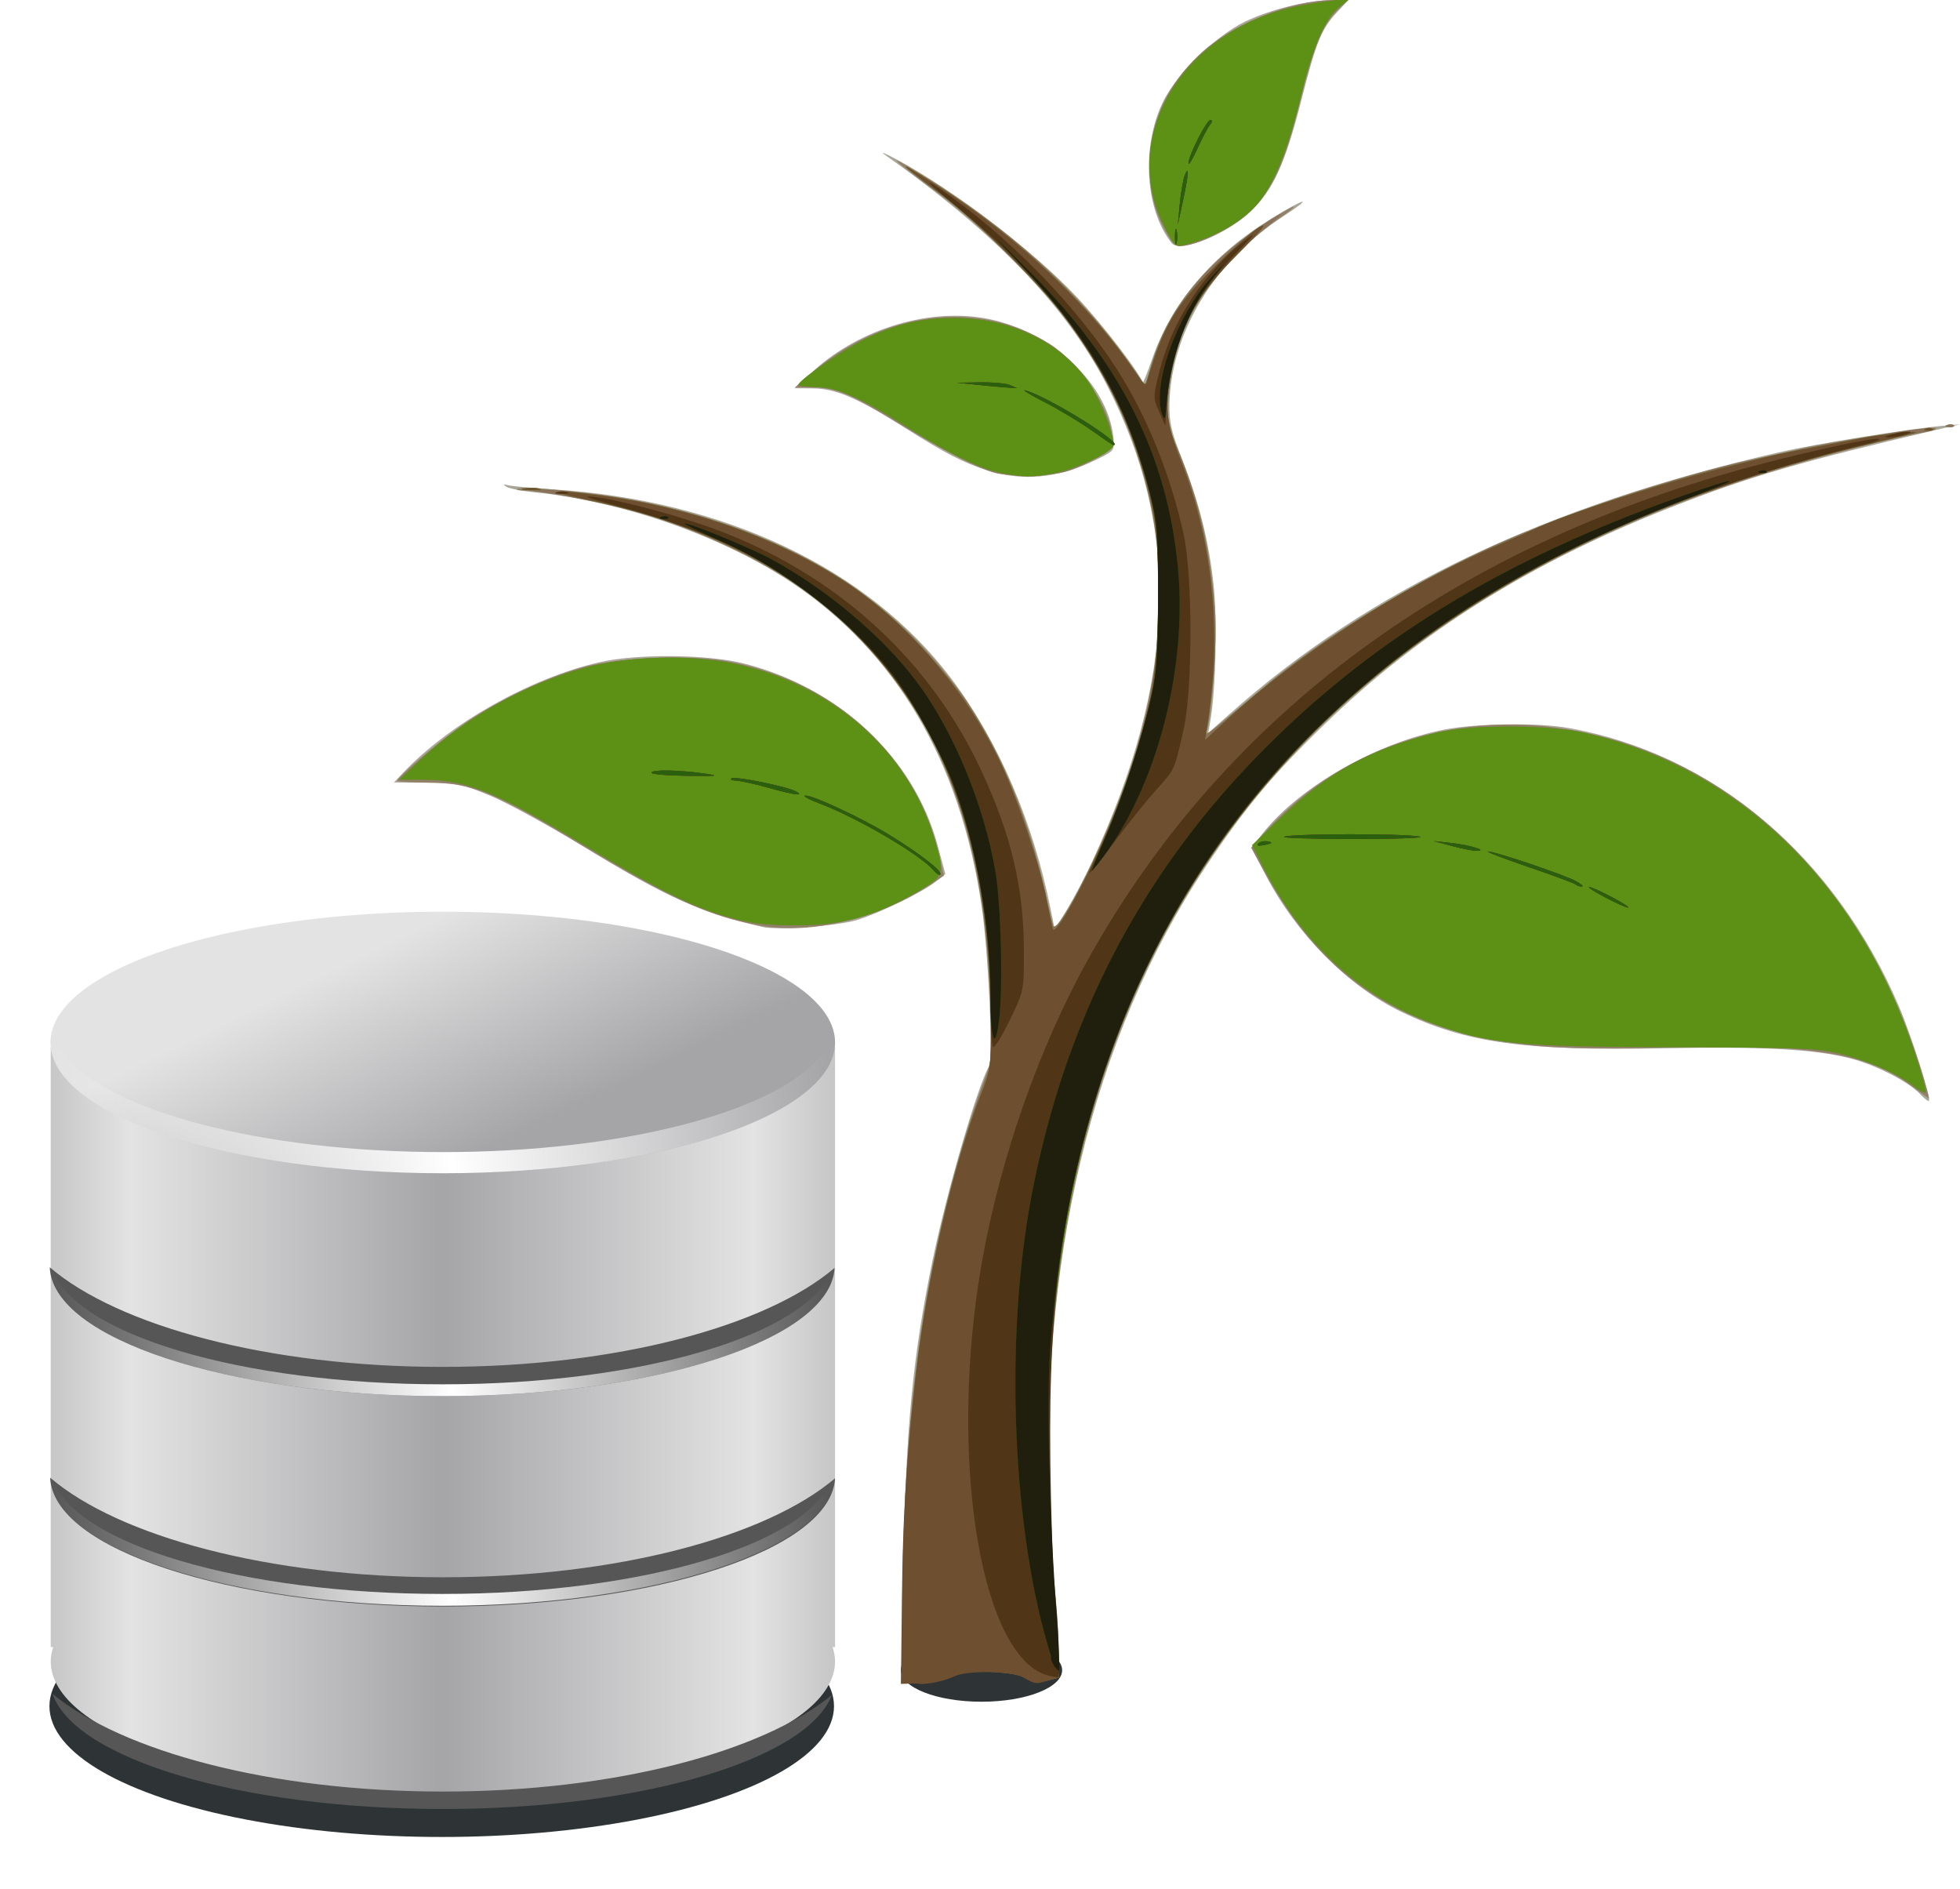 <?xml version="1.0" encoding="UTF-8" standalone="no"?>
<!-- Created with Inkscape (http://www.inkscape.org/) -->

<svg
   width="77.45mm"
   height="74.643mm"
   viewBox="0 0 77.45 74.643"
   version="1.1"
   id="svg5"
   inkscape:version="1.1.2 (0a00cf5339, 2022-02-04)"
   sodipodi:docname="tellervo-server.svg"
   xmlns:inkscape="http://www.inkscape.org/namespaces/inkscape"
   xmlns:sodipodi="http://sodipodi.sourceforge.net/DTD/sodipodi-0.dtd"
   xmlns:xlink="http://www.w3.org/1999/xlink"
   xmlns="http://www.w3.org/2000/svg"
   xmlns:svg="http://www.w3.org/2000/svg">
  <sodipodi:namedview
     id="namedview7"
     pagecolor="#ffffff"
     bordercolor="#666666"
     borderopacity="1.0"
     inkscape:pageshadow="2"
     inkscape:pageopacity="0.0"
     inkscape:pagecheckerboard="0"
     inkscape:document-units="mm"
     showgrid="false"
     fit-margin-top="0"
     fit-margin-left="0"
     fit-margin-right="0"
     fit-margin-bottom="0"
     inkscape:zoom="1.4142136"
     inkscape:cx="-181.37289"
     inkscape:cy="152.02796"
     inkscape:window-width="1920"
     inkscape:window-height="1001"
     inkscape:window-x="0"
     inkscape:window-y="0"
     inkscape:window-maximized="1"
     inkscape:current-layer="layer1" />
  <defs
     id="defs2">
    <linearGradient
       id="linearGradient6035">
      <stop
         id="stop6037"
         style="stop-color:#ffffff"
         offset="0" />
      <stop
         id="stop6039"
         style="stop-color:#ffffff;stop-opacity:0"
         offset="1" />
    </linearGradient>
    <filter
       id="filter6093"
       height="1.386"
       width="1.129"
       color-interpolation-filters="sRGB"
       y="-0.193"
       x="-0.064"
       inkscape:collect="always">
      <feGaussianBlur
         id="feGaussianBlur6095"
         stdDeviation="0.893"
         inkscape:collect="always" />
    </filter>
    <linearGradient
       id="linearGradient6110"
       y2="511.97"
       spreadMethod="reflect"
       gradientUnits="userSpaceOnUse"
       x2="286.63"
       gradientTransform="matrix(0.93,0,0,0.93,-198.162,-282.59)"
       y1="511.97"
       x1="269.97"
       inkscape:collect="always">
      <stop
         id="stop5497"
         style="stop-color:#c6c6c6"
         offset="0" />
      <stop
         id="stop5501"
         style="stop-color:#e3e3e3"
         offset=".205" />
      <stop
         id="stop5499"
         style="stop-color:#a5a5a8"
         offset="1" />
    </linearGradient>
    <linearGradient
       id="linearGradient6112"
       y2="527.34"
       gradientUnits="userSpaceOnUse"
       x2="286.63"
       y1="518.56"
       x1="282.36"
       inkscape:collect="always"
       gradientTransform="matrix(0.93,0,0,0.93,-198.162,-306.202)">
      <stop
         id="stop5468"
         style="stop-color:#e3e3e3"
         offset="0" />
      <stop
         id="stop5470"
         style="stop-color:#a5a5a8"
         offset="1" />
    </linearGradient>
    <linearGradient
       id="linearGradient6114"
       y2="520.33"
       xlink:href="#linearGradient6035"
       spreadMethod="reflect"
       gradientUnits="userSpaceOnUse"
       x2="327.78"
       gradientTransform="matrix(0.787,0,0,0.787,-174.039,-227.777)"
       y1="522.61"
       x1="308.5"
       inkscape:collect="always" />
    <linearGradient
       id="linearGradient6116"
       y2="520.33"
       xlink:href="#linearGradient6035"
       spreadMethod="reflect"
       gradientUnits="userSpaceOnUse"
       x2="327.78"
       gradientTransform="translate(0,12)"
       y1="522.61"
       x1="308.5"
       inkscape:collect="always" />
    <linearGradient
       id="linearGradient6118"
       y2="520.33"
       xlink:href="#linearGradient6035"
       spreadMethod="reflect"
       gradientUnits="userSpaceOnUse"
       x2="327.78"
       gradientTransform="translate(0,22)"
       y1="522.61"
       x1="308.5"
       inkscape:collect="always" />
    <filter
       id="filter6093-5"
       height="1.67"
       width="1.244"
       color-interpolation-filters="sRGB"
       y="-0.335"
       x="-0.122"
       inkscape:collect="always">
      <feGaussianBlur
         id="feGaussianBlur6095-3"
         stdDeviation="0.893"
         inkscape:collect="always" />
    </filter>
  </defs>
  <g
     inkscape:label="Layer 1"
     inkscape:groupmode="layer"
     id="layer1"
     transform="translate(-50.95,-137.94)">
    <g
       id="g2270">
      <ellipse
         id="path6079-3"
         style="fill:#2e3436;filter:url(#filter6093-5)"
         transform="matrix(0.363,0,0,0.39,-14.314,0.431)"
         ry="3.197"
         rx="8.782"
         cy="521.78"
         cx="286.631" />
      <path
         style="fill:#a9a698;stroke-width:0.14"
         d="m 86.643,199.906 c 0.097,-5.509 0.372,-8.392 1.166,-12.212 0.563,-2.705 1.757,-6.805 2.227,-7.644 0.17,-0.304 -0.035,-4.58 -0.307,-6.382 -0.853,-5.668 -3.377,-9.956 -7.473,-12.697 -2.756,-1.845 -6.728,-3.239 -10.209,-3.584 -0.477,-0.047 -0.962,-0.143 -1.077,-0.213 -0.162,-0.098 -0.146,-0.112 0.07,-0.061 0.154,0.037 0.939,0.108 1.745,0.16 6.793,0.432 12.47,3.126 15.754,7.474 1.859,2.462 3.236,5.657 3.927,9.11 l 0.163,0.817 0.494,-0.817 c 0.272,-0.45 0.713,-1.288 0.979,-1.863 3.361,-7.248 3.538,-13.165 0.564,-18.882 -1.611,-3.097 -4.404,-5.988 -8.763,-9.068 -0.192,-0.136 0.028,-0.045 0.488,0.201 2.229,1.192 5.387,3.602 7.095,5.414 1.043,1.107 2.604,3.143 2.607,3.401 9.89e-4,0.089 0.18,-0.348 0.397,-0.972 0.759,-2.18 2.384,-4.089 4.69,-5.509 1.354,-0.834 1.74,-0.913 0.487,-0.1 -2.72,1.765 -4.436,4.583 -4.507,7.402 -0.018,0.716 0.074,1.119 0.5,2.202 0.675,1.714 1.053,3.218 1.244,4.955 0.148,1.338 0.088,4.103 -0.115,5.303 l -0.094,0.558 0.826,-0.736 c 5.527,-4.924 12.482,-8.235 21.761,-10.361 1.37,-0.314 5.087,-0.917 6.35,-1.03 l 0.768,-0.069 -0.628,0.147 c -5.691,1.329 -7.639,1.895 -10.816,3.142 -5.507,2.161 -9.886,4.904 -13.644,8.544 -2.08,2.015 -3.165,3.313 -4.712,5.636 -4.503,6.763 -6.638,15.687 -6.137,25.646 0.075,1.493 0.178,3.543 0.228,4.555 l 0.092,1.84 -0.475,0.126 c -0.355,0.094 -0.557,0.073 -0.8,-0.084 -0.52,-0.335 -2.349,-0.387 -3.025,-0.086 -0.306,0.136 -0.864,0.253 -1.239,0.26 l -0.682,0.013 z m 40.164,-18.759 c -0.446,-0.474 -1.749,-1.137 -2.733,-1.391 -1.424,-0.367 -3.477,-0.477 -7.415,-0.4 -5.471,0.107 -7.778,-0.214 -10.325,-1.435 -2.111,-1.012 -4.153,-3.069 -5.369,-5.406 l -0.565,-1.086 0.454,-0.574 c 1.459,-1.842 4.522,-3.584 7.208,-4.097 1.259,-0.241 3.671,-0.27 4.856,-0.059 5.732,1.021 10.539,5.072 13.076,11.018 0.491,1.15 1.272,3.623 1.176,3.719 -0.026,0.026 -0.189,-0.103 -0.363,-0.288 z m -45.719,-6.582 c -2.505,-0.592 -3.792,-1.172 -7.147,-3.216 -1.337,-0.815 -2.976,-1.707 -3.643,-1.983 -1.086,-0.45 -1.347,-0.503 -2.496,-0.508 l -1.283,-0.005 0.376,-0.397 c 1.831,-1.932 5,-3.716 7.728,-4.349 1.5,-0.348 4.309,-0.32 5.768,0.058 3.751,0.971 6.681,3.733 7.61,7.175 l 0.305,1.131 -0.368,0.294 c -0.537,0.428 -2.263,1.267 -3.15,1.531 -0.754,0.225 -3.151,0.399 -3.698,0.27 z m 8.862,-18.048 c -0.976,-0.315 -1.594,-0.636 -3.293,-1.706 -1.829,-1.152 -2.689,-1.519 -3.585,-1.526 l -0.729,-0.006 0.75,-0.683 c 1.869,-1.702 4.681,-2.528 6.963,-2.045 2.499,0.529 4.651,2.57 4.884,4.629 0.063,0.562 0.061,0.566 -0.684,0.928 -1.5,0.731 -2.901,0.864 -4.306,0.409 z m 7.301,-8.971 c -1.038,-1.293 -1.203,-3.757 -0.37,-5.531 0.516,-1.098 2.077,-2.64 3.257,-3.216 0.985,-0.481 2.498,-0.854 3.482,-0.857 l 0.621,-0.002 -0.43,0.454 c -0.641,0.676 -0.841,1.163 -1.446,3.535 -0.626,2.455 -1.101,3.502 -1.97,4.343 -0.947,0.918 -2.82,1.677 -3.143,1.275 z"
         id="path1028"
         inkscape:connector-curvature="0" />
      <path
         style="fill:#928169;fill-opacity:1;stroke-width:0.14"
         d="m 86.644,200.328 c 0.085,-4.192 0.217,-6.206 0.598,-9.074 0.477,-3.596 1.535,-7.89 2.666,-10.816 0.247,-0.639 0.26,-0.909 0.163,-3.184 -0.277,-6.441 -1.919,-10.82 -5.351,-14.27 -2.802,-2.816 -6.448,-4.55 -11.446,-5.444 -0.614,-0.11 -1.336,-0.207 -1.605,-0.216 -0.269,-0.009 -0.375,-0.046 -0.237,-0.082 0.44,-0.114 3.457,0.225 5.15,0.578 8.38,1.749 13.544,6.65 15.497,14.708 0.236,0.973 0.454,1.862 0.485,1.976 0.147,0.541 2.127,-3.438 2.968,-5.962 0.937,-2.813 1.173,-4.219 1.178,-7.015 0.004,-2.166 -0.037,-2.618 -0.364,-3.995 -0.634,-2.667 -1.625,-4.775 -3.307,-7.03 -1.107,-1.485 -3.327,-3.66 -5.04,-4.938 -1.67,-1.246 -1.987,-1.53 -1.186,-1.059 3.703,2.176 6.693,4.829 8.778,7.791 l 0.612,0.869 0.288,-0.948 c 0.679,-2.231 2.174,-3.999 4.802,-5.677 0.967,-0.618 1.071,-0.561 0.14,0.076 -0.886,0.606 -2.041,1.706 -2.619,2.494 -1.016,1.385 -1.547,2.789 -1.686,4.463 -0.081,0.979 -0.055,1.123 0.403,2.233 0.844,2.041 1.243,3.791 1.434,6.28 0.083,1.083 -0.112,4.019 -0.31,4.664 -0.094,0.306 -0.181,0.37 2.127,-1.572 4.865,-4.095 12.152,-7.474 19.736,-9.15 0.576,-0.127 1.298,-0.292 1.605,-0.366 1.116,-0.269 5.077,-0.862 5.28,-0.791 0.089,0.031 -0.12,0.103 -0.465,0.159 -1.829,0.298 -6.092,1.483 -8.583,2.387 -13.914,5.044 -22.41,14.485 -25.05,27.838 -0.825,4.174 -1.118,8.811 -0.846,13.398 0.089,1.497 0.198,3.362 0.243,4.144 l 0.082,1.423 -0.393,0.099 c -0.236,0.059 -0.564,0.024 -0.822,-0.088 -0.658,-0.286 -2.621,-0.339 -3.178,-0.085 -0.254,0.115 -0.768,0.231 -1.144,0.257 l -0.683,0.047 z m 39.776,-19.527 c -1.721,-1.26 -4.02,-1.622 -9.393,-1.479 -2.48,0.066 -4.25,0.045 -5.373,-0.063 -5.18,-0.5 -8.368,-2.543 -10.745,-6.882 l -0.517,-0.943 0.455,-0.522 c 2.912,-3.34 7.426,-4.908 11.994,-4.166 6.668,1.082 11.883,6.195 14.143,13.867 0.119,0.403 0.204,0.73 0.188,0.727 -0.015,-0.003 -0.354,-0.245 -0.752,-0.537 z m -45.424,-6.289 c -2.013,-0.367 -3.513,-1.044 -7.069,-3.19 -3.473,-2.096 -4.325,-2.445 -5.991,-2.458 -0.71,-0.005 -1.29,-0.041 -1.291,-0.08 -0.002,-0.146 1.785,-1.658 2.721,-2.302 1.281,-0.882 3.259,-1.816 4.626,-2.184 1.538,-0.414 4.367,-0.511 5.894,-0.201 4.138,0.839 7.269,3.751 8.166,7.598 l 0.196,0.84 -0.516,0.341 c -2.033,1.345 -4.735,2.002 -6.736,1.636 z m 9.315,-17.878 c -0.705,-0.177 -2.036,-0.858 -3.862,-1.975 -1.887,-1.155 -2.459,-1.396 -3.347,-1.409 l -0.732,-0.011 0.545,-0.48 c 2.881,-2.536 6.674,-3.028 9.511,-1.233 1.228,0.777 2.434,2.591 2.465,3.709 0.013,0.48 -0.022,0.518 -0.913,0.965 -0.762,0.383 -1.123,0.475 -2.024,0.518 -0.603,0.029 -1.343,-0.009 -1.644,-0.085 z m 37.576,-1.902 c 0.101,-0.04 0.221,-0.035 0.268,0.011 0.046,0.046 -0.036,0.079 -0.183,0.073 -0.163,-0.007 -0.196,-0.04 -0.084,-0.084 z m -30.799,-7.511 c -0.564,-0.956 -0.755,-1.807 -0.689,-3.066 0.082,-1.565 0.705,-2.875 1.915,-4.03 1.299,-1.239 3.598,-2.175 5.361,-2.183 l 0.534,-0.002 -0.41,0.41 c -0.598,0.598 -0.929,1.402 -1.472,3.58 -0.579,2.323 -0.976,3.256 -1.756,4.134 -0.59,0.663 -1.879,1.401 -2.75,1.573 -0.39,0.077 -0.466,0.034 -0.732,-0.417 z"
         id="path1026"
         inkscape:connector-curvature="0" />
      <path
         style="fill:#8a7159;stroke-width:0.14"
         d="m 86.601,201.821 c 0,-8.239 0.98,-14.81 3.095,-20.756 l 0.472,-1.326 -0.102,-2.512 c -0.12,-2.945 -0.474,-5.18 -1.154,-7.283 -1.52,-4.701 -4.449,-8.106 -8.801,-10.229 -2.62,-1.278 -5.133,-2.006 -8.374,-2.426 -0.23,-0.03 0.147,-0.027 0.837,0.006 4.297,0.205 8.767,1.597 11.932,3.714 1.34,0.896 3.806,3.365 4.657,4.662 1.389,2.116 2.506,4.833 3.09,7.509 0.134,0.614 0.271,1.21 0.304,1.323 0.121,0.412 1.517,-2.16 2.46,-4.533 2.824,-7.108 2.24,-13.617 -1.715,-19.123 -1.133,-1.577 -3.587,-4.042 -5.271,-5.294 -1.361,-1.012 -1.639,-1.287 -0.768,-0.759 3.518,2.13 6.32,4.654 8.325,7.501 l 0.612,0.869 0.29,-0.948 c 0.565,-1.848 1.93,-3.647 3.785,-4.992 1.029,-0.746 1.717,-1.119 0.98,-0.532 -2.672,2.13 -3.904,4.18 -4.133,6.881 -0.082,0.97 -0.056,1.127 0.353,2.087 1.191,2.798 1.717,6.23 1.413,9.216 -0.09,0.883 -0.2,1.73 -0.244,1.882 -0.093,0.319 -0.175,0.379 2.141,-1.583 2.493,-2.112 6.468,-4.524 9.794,-5.942 2.716,-1.159 6.962,-2.556 9.377,-3.086 3.58,-0.786 7.335,-1.428 7.483,-1.28 0.034,0.034 -0.206,0.105 -0.535,0.157 -0.329,0.052 -1.571,0.34 -2.761,0.639 -22.023,5.55 -32.894,20.219 -31.685,42.751 0.1,1.857 0.21,3.921 0.246,4.588 l 0.065,1.212 -0.468,0.088 c -0.305,0.057 -0.614,0.012 -0.886,-0.13 -0.543,-0.283 -2.441,-0.296 -3.048,-0.02 -0.242,0.11 -0.738,0.22 -1.103,0.245 l -0.663,0.045 z m 40.055,-20.907 c -0.609,-0.484 -1.668,-0.974 -2.77,-1.282 -1.005,-0.281 -1.403,-0.3 -6.721,-0.317 -6.246,-0.02 -7.393,-0.13 -9.552,-0.917 -2.904,-1.057 -5.242,-3.209 -6.752,-6.213 l -0.43,-0.855 1.075,-1.039 c 1.898,-1.834 3.619,-2.775 6.239,-3.411 1.305,-0.317 4.345,-0.314 5.792,0.006 6.071,1.34 10.901,6.006 13.069,12.625 0.263,0.802 0.46,1.508 0.438,1.569 -0.022,0.061 -0.196,-0.014 -0.388,-0.166 z M 79.655,174.15 c -1.446,-0.428 -2.694,-1.054 -5.63,-2.825 -3.487,-2.104 -4.645,-2.576 -6.328,-2.58 l -0.97,-0.002 0.862,-0.811 c 1.767,-1.661 4.193,-3.008 6.537,-3.629 1.682,-0.446 4.094,-0.506 5.833,-0.146 3.838,0.795 6.854,3.424 7.909,6.894 0.438,1.439 0.414,1.507 -0.744,2.166 -1.667,0.949 -2.935,1.29 -4.763,1.281 -1.223,-0.006 -1.797,-0.08 -2.706,-0.349 z M 90.524,156.63 c -0.847,-0.166 -2.091,-0.77 -3.714,-1.803 -1.874,-1.192 -2.765,-1.582 -3.646,-1.595 -0.397,-0.005 -0.695,-0.052 -0.664,-0.104 0.179,-0.296 1.94,-1.479 2.775,-1.865 1.181,-0.546 2.145,-0.762 3.397,-0.762 2.205,0 4.221,0.972 5.309,2.56 0.464,0.677 1.06,2.232 0.957,2.499 -0.105,0.272 -1.528,0.929 -2.353,1.085 -0.825,0.157 -1.204,0.154 -2.062,-0.015 z m 37.362,-1.898 c 0.101,-0.04 0.221,-0.035 0.268,0.011 0.046,0.046 -0.036,0.079 -0.183,0.073 -0.163,-0.007 -0.196,-0.04 -0.084,-0.084 z m -30.967,-7.928 c -1.763,-3.581 0.883,-7.791 5.433,-8.645 0.642,-0.12 1.325,-0.219 1.519,-0.219 h 0.352 l -0.339,0.266 c -0.573,0.45 -1.043,1.535 -1.518,3.502 -0.477,1.973 -1.017,3.365 -1.607,4.139 -0.607,0.796 -1.737,1.459 -3.02,1.772 -0.35,0.085 -0.405,0.031 -0.821,-0.815 z"
         id="path1024"
         inkscape:connector-curvature="0" />
      <path
         style="fill:#5c9116;stroke-width:0.14"
         d="m 86.688,200.691 c 0.056,-3.714 0.185,-6.078 0.464,-8.531 0.424,-3.721 1.481,-8.262 2.548,-10.949 0.399,-1.004 0.417,-1.144 0.401,-3.007 -0.049,-5.668 -1.178,-9.759 -3.652,-13.233 -2.623,-3.684 -6.745,-6.139 -12.199,-7.267 -1.876,-0.388 -1.587,-0.461 0.628,-0.16 3.699,0.504 7.362,1.873 9.968,3.727 2.3,1.636 4.426,4.211 5.671,6.867 0.656,1.399 1.551,4.08 1.8,5.391 0.095,0.499 0.2,0.997 0.234,1.106 0.123,0.397 1.761,-2.729 2.591,-4.944 1.281,-3.42 1.565,-4.892 1.572,-8.164 0.005,-2.252 -0.037,-2.76 -0.328,-3.978 -0.597,-2.499 -1.528,-4.536 -3.058,-6.691 -1.014,-1.428 -3.657,-4.095 -5.192,-5.238 -1.838,-1.37 -1.856,-1.445 -0.07,-0.298 3.211,2.063 6.06,4.785 7.907,7.554 0.176,0.264 0.246,0.297 0.294,0.137 0.664,-2.207 1.096,-2.946 2.615,-4.476 0.729,-0.735 1.552,-1.465 1.828,-1.623 0.362,-0.207 0.128,0.087 -0.842,1.057 -1.527,1.526 -2.241,2.743 -2.591,4.414 -0.332,1.587 -0.275,2.188 0.358,3.807 1.251,3.2 1.6,6.757 1.021,10.425 l -0.088,0.555 0.828,-0.764 c 2.848,-2.627 6.936,-5.283 10.512,-6.828 0.729,-0.315 1.451,-0.633 1.605,-0.707 1.308,-0.628 5.135,-1.863 7.816,-2.522 0.614,-0.151 1.336,-0.33 1.605,-0.399 0.269,-0.068 1.054,-0.227 1.745,-0.353 0.691,-0.126 1.539,-0.286 1.884,-0.356 0.688,-0.139 2.474,-0.308 2.024,-0.191 -0.154,0.04 -1.158,0.284 -2.233,0.542 -15.249,3.67 -25.588,12.248 -29.775,24.705 -1.786,5.313 -2.551,12.031 -2.129,18.702 0.087,1.382 0.198,3.12 0.246,3.863 l 0.087,1.351 -0.475,0.089 c -0.312,0.059 -0.618,0.014 -0.892,-0.129 -0.509,-0.265 -2.59,-0.301 -3.043,-0.052 -0.168,0.092 -0.628,0.205 -1.023,0.25 l -0.718,0.083 z m 39.968,-19.777 c -0.609,-0.484 -1.668,-0.974 -2.77,-1.282 -1.005,-0.281 -1.403,-0.3 -6.721,-0.317 -6.246,-0.02 -7.393,-0.13 -9.552,-0.917 -2.904,-1.057 -5.242,-3.209 -6.752,-6.213 l -0.43,-0.855 1.075,-1.039 c 1.898,-1.834 3.619,-2.775 6.239,-3.411 1.305,-0.317 4.345,-0.314 5.792,0.006 6.071,1.34 10.901,6.006 13.069,12.625 0.263,0.802 0.46,1.508 0.438,1.569 -0.022,0.061 -0.196,-0.014 -0.388,-0.166 z M 79.655,174.15 c -1.446,-0.428 -2.694,-1.054 -5.63,-2.825 -3.487,-2.104 -4.645,-2.576 -6.328,-2.58 l -0.97,-0.002 0.862,-0.811 c 1.767,-1.661 4.193,-3.008 6.537,-3.629 1.682,-0.446 4.094,-0.506 5.833,-0.146 3.838,0.795 6.854,3.424 7.909,6.894 0.438,1.439 0.414,1.507 -0.744,2.166 -1.667,0.949 -2.935,1.29 -4.763,1.281 -1.223,-0.006 -1.797,-0.08 -2.706,-0.349 z m -8.022,-16.909 c 0.173,-0.033 0.455,-0.033 0.628,0 0.173,0.033 0.031,0.06 -0.314,0.06 -0.345,0 -0.487,-0.027 -0.314,-0.06 z M 90.524,156.63 c -0.847,-0.166 -2.091,-0.77 -3.714,-1.803 -1.874,-1.192 -2.765,-1.582 -3.646,-1.595 -0.397,-0.005 -0.695,-0.052 -0.664,-0.104 0.179,-0.296 1.94,-1.479 2.775,-1.865 1.181,-0.546 2.145,-0.762 3.397,-0.762 2.205,0 4.221,0.972 5.309,2.56 0.464,0.677 1.06,2.232 0.957,2.499 -0.105,0.272 -1.528,0.929 -2.353,1.085 -0.825,0.157 -1.204,0.154 -2.062,-0.015 z m 36.524,-1.759 c 0.101,-0.04 0.221,-0.035 0.267,0.011 0.046,0.046 -0.036,0.079 -0.183,0.073 -0.163,-0.007 -0.196,-0.04 -0.084,-0.084 z m -30.129,-8.067 c -1.763,-3.581 0.883,-7.791 5.433,-8.645 0.642,-0.12 1.325,-0.219 1.519,-0.219 h 0.352 l -0.339,0.266 c -0.573,0.45 -1.043,1.535 -1.518,3.502 -0.477,1.973 -1.017,3.365 -1.607,4.139 -0.607,0.796 -1.737,1.459 -3.02,1.772 -0.35,0.085 -0.405,0.031 -0.821,-0.815 z"
         id="path1022"
         inkscape:connector-curvature="0" />
      <path
         style="fill:#6e4f30;stroke-width:0.14"
         d="m 86.596,200.691 c 0.044,-3.715 0.277,-6.078 0.556,-8.531 0.424,-3.721 1.481,-8.262 2.548,-10.949 0.399,-1.004 0.417,-1.144 0.401,-3.007 -0.049,-5.668 -1.178,-9.759 -3.652,-13.233 -2.623,-3.684 -6.745,-6.139 -12.199,-7.267 -1.876,-0.388 -1.587,-0.461 0.628,-0.16 3.699,0.504 7.362,1.873 9.968,3.727 2.3,1.636 4.426,4.211 5.671,6.867 0.656,1.399 1.551,4.08 1.8,5.391 0.095,0.499 0.2,0.997 0.234,1.106 0.123,0.397 1.761,-2.729 2.591,-4.944 1.281,-3.42 1.565,-4.892 1.572,-8.164 0.005,-2.252 -0.037,-2.76 -0.328,-3.978 -0.597,-2.499 -1.528,-4.536 -3.058,-6.691 -1.014,-1.428 -3.657,-4.095 -5.192,-5.238 -1.838,-1.37 -1.856,-1.445 -0.07,-0.298 3.211,2.063 6.06,4.785 7.907,7.554 0.176,0.264 0.246,0.297 0.294,0.137 0.664,-2.207 1.096,-2.946 2.615,-4.476 0.729,-0.735 1.552,-1.465 1.828,-1.623 0.362,-0.207 0.128,0.087 -0.842,1.057 -1.527,1.526 -2.241,2.743 -2.591,4.414 -0.332,1.587 -0.275,2.188 0.358,3.807 1.251,3.2 1.6,6.757 1.021,10.425 l -0.088,0.555 0.828,-0.764 c 2.848,-2.627 6.936,-5.283 10.512,-6.828 0.729,-0.315 1.451,-0.633 1.605,-0.707 1.308,-0.628 5.135,-1.863 7.816,-2.522 0.614,-0.151 1.336,-0.33 1.605,-0.399 0.269,-0.068 1.054,-0.227 1.745,-0.353 0.691,-0.126 1.539,-0.286 1.884,-0.356 0.688,-0.139 2.474,-0.308 2.024,-0.191 -0.154,0.04 -1.158,0.284 -2.233,0.542 -15.249,3.67 -25.588,12.248 -29.775,24.705 -1.786,5.313 -2.864,12.058 -2.129,18.702 0.153,1.384 0.334,2.985 0.334,4.268 l 6.56e-4,0.946 -0.674,0.193 c -0.305,0.087 -0.456,-0.059 -0.73,-0.202 -0.509,-0.265 -2.293,-0.273 -2.747,-0.024 -0.168,0.092 -1.036,0.363 -1.492,0.267 l -0.591,0.019 z m 27.778,-27.302 c -0.422,-0.223 -0.705,-0.406 -0.628,-0.406 0.077,0 0.485,0.182 0.907,0.406 0.422,0.223 0.705,0.406 0.628,0.406 -0.077,0 -0.485,-0.182 -0.907,-0.406 z m -1.155,-0.503 c -0.046,-0.046 -0.889,-0.359 -1.872,-0.694 -0.983,-0.335 -1.702,-0.611 -1.596,-0.613 0.266,-0.006 3.009,0.921 3.475,1.174 0.209,0.114 0.313,0.209 0.23,0.212 -0.083,0.003 -0.189,-0.033 -0.236,-0.079 z m -25.374,-0.557 c -0.506,-0.61 -3.017,-2.084 -4.493,-2.638 -0.366,-0.137 -0.639,-0.277 -0.607,-0.309 0.12,-0.12 2.204,0.84 3.344,1.541 1.234,0.758 2.128,1.455 2.014,1.568 -0.037,0.037 -0.153,-0.036 -0.258,-0.162 z m 20.457,-0.971 -0.698,-0.19 0.681,0.075 c 0.757,0.083 1.51,0.318 0.993,0.309 -0.154,-0.003 -0.593,-0.09 -0.977,-0.194 z m -7.632,-0.093 c 0.074,-0.074 0.252,-0.111 0.394,-0.08 0.192,0.041 0.157,0.076 -0.135,0.135 -0.255,0.052 -0.346,0.033 -0.259,-0.055 z m 1.03,-0.27 c 0.433,-0.122 4.649,-0.127 5.332,-0.006 0.3,0.053 -0.85,0.097 -2.554,0.097 -1.704,0 -2.954,-0.041 -2.778,-0.091 z m -20.404,-1.938 c -0.499,-0.14 -1.064,-0.265 -1.256,-0.276 -0.192,-0.011 -0.268,-0.053 -0.17,-0.092 0.199,-0.08 2.214,0.335 2.543,0.523 0.34,0.195 -0.077,0.137 -1.117,-0.155 z m -4.604,-0.588 c -0.002,-0.13 1.07,-0.113 2.092,0.032 0.645,0.092 0.54,0.106 -0.662,0.091 -0.786,-0.01 -1.43,-0.066 -1.431,-0.123 z m -5.061,-11.229 c 0.173,-0.033 0.455,-0.033 0.628,0 0.173,0.033 0.031,0.06 -0.314,0.06 -0.345,0 -0.487,-0.027 -0.314,-0.06 z M 94.078,154.938 c -0.455,-0.323 -1.303,-0.83 -1.884,-1.128 -0.581,-0.298 -0.9,-0.496 -0.708,-0.442 0.92,0.262 3.954,2.157 3.454,2.157 -0.019,0 -0.407,-0.264 -0.862,-0.587 z m 32.971,-0.067 c 0.101,-0.04 0.221,-0.035 0.267,0.011 0.046,0.046 -0.036,0.079 -0.183,0.073 -0.163,-0.007 -0.196,-0.04 -0.084,-0.084 z m -37.377,-1.719 -0.907,-0.091 0.907,-0.014 c 0.499,-0.008 1.033,0.04 1.186,0.106 l 0.279,0.12 -0.279,-0.014 c -0.154,-0.008 -0.687,-0.055 -1.186,-0.106 z m 7.708,-5.862 c 0,-0.269 0.029,-0.379 0.064,-0.244 0.035,0.134 0.035,0.354 0,0.488 -0.035,0.134 -0.064,0.024 -0.064,-0.244 z m 0.193,-1.314 c 0.044,-0.454 0.132,-0.956 0.197,-1.117 0.178,-0.44 0.144,0.011 -0.079,1.034 l -0.197,0.907 z m 0.341,-1.579 c -0.013,-0.277 0.71,-1.713 0.863,-1.713 0.087,0 0.082,0.07 -0.014,0.186 -0.085,0.102 -0.309,0.526 -0.498,0.942 -0.189,0.416 -0.347,0.68 -0.351,0.586 z"
         id="path1020"
         inkscape:connector-curvature="0"
         sodipodi:nodetypes="ssssssssssssssssssssscssscsssscssssssscscsccsssssscscsccccsssscccscscsssssccsccsssssssssssssssssssssscsscccsccccsssscssccssssss" />
      <path
         style="fill:#503516;stroke-width:0.14"
         d="m 92.186,204.077 c -2.583,-1.031 -3.75,-8.867 -2.428,-16.313 0.727,-4.095 2.264,-8.469 4.194,-11.933 5.392,-9.676 14.481,-16.378 26.493,-19.534 2.257,-0.593 4.669,-1.105 4.763,-1.01 0.039,0.039 -0.263,0.142 -0.671,0.229 -0.408,0.087 -1.69,0.437 -2.849,0.779 -15.423,4.542 -24.928,13.892 -28.158,27.701 -1.275,5.449 -1.23,10.039 -0.843,18.946 0.031,0.723 0.151,1.278 0.081,1.273 -0.068,-0.005 -0.392,-0.062 -0.582,-0.138 z m -1.996,-24.773 c -0.055,-0.055 -0.1,-0.895 -0.1,-1.867 0,-0.972 -0.095,-2.453 -0.212,-3.291 -0.651,-4.693 -2.157,-8.057 -4.891,-10.93 -2.478,-2.604 -5.287,-4.13 -9.831,-5.34 -0.985,-0.262 -1.236,-0.363 -0.768,-0.308 1.219,0.144 3.857,0.877 5.373,1.493 4.521,1.835 7.983,5.074 9.964,9.321 1.178,2.525 1.68,4.638 1.685,7.1 0.004,1.593 -1.4e-4,1.613 -0.559,2.763 -0.31,0.637 -0.608,1.113 -0.663,1.058 z m 24.184,-5.915 c -0.422,-0.223 -0.705,-0.406 -0.628,-0.406 0.077,0 0.485,0.182 0.907,0.406 0.422,0.223 0.705,0.406 0.628,0.406 -0.077,0 -0.485,-0.182 -0.907,-0.406 z m -1.155,-0.503 c -0.046,-0.046 -0.889,-0.359 -1.872,-0.694 -0.983,-0.335 -1.702,-0.611 -1.596,-0.613 0.266,-0.006 3.009,0.921 3.475,1.174 0.209,0.114 0.313,0.209 0.23,0.212 -0.083,0.003 -0.189,-0.033 -0.236,-0.079 z m -25.374,-0.557 c -0.506,-0.61 -3.017,-2.084 -4.493,-2.638 -0.366,-0.137 -0.639,-0.277 -0.607,-0.309 0.12,-0.12 2.204,0.84 3.344,1.541 1.234,0.758 2.128,1.455 2.014,1.568 -0.037,0.037 -0.153,-0.036 -0.258,-0.162 z m 6.178,0.013 c 0.922,-1.916 1.741,-4.18 2.246,-6.207 0.413,-1.657 0.436,-1.893 0.442,-4.539 0.008,-2.985 -0.09,-3.662 -0.858,-5.931 -1.111,-3.284 -3.597,-6.689 -6.801,-9.314 -1.368,-1.121 -1.708,-1.445 -1.057,-1.009 2.752,1.846 5.637,4.81 7.262,7.462 1.1,1.795 1.97,4.002 2.463,6.243 0.361,1.642 0.361,6.12 -4.15e-4,7.713 -0.368,1.623 -0.344,1.57 -1.052,2.352 -0.358,0.396 -1.053,1.253 -1.543,1.905 -0.894,1.19 -1.231,1.595 -1.101,1.325 z m 14.279,-0.984 -0.698,-0.19 0.681,0.075 c 0.757,0.083 1.51,0.318 0.993,0.309 -0.154,-0.003 -0.593,-0.09 -0.977,-0.194 z m -7.632,-0.093 c 0.074,-0.074 0.252,-0.111 0.394,-0.08 0.192,0.041 0.157,0.076 -0.135,0.135 -0.255,0.052 -0.346,0.033 -0.259,-0.055 z m 1.03,-0.27 c 0.433,-0.122 4.649,-0.127 5.332,-0.006 0.3,0.053 -0.85,0.097 -2.554,0.097 -1.704,0 -2.954,-0.041 -2.778,-0.091 z m -20.404,-1.938 c -0.499,-0.14 -1.064,-0.265 -1.256,-0.276 -0.192,-0.011 -0.268,-0.053 -0.17,-0.092 0.199,-0.08 2.214,0.335 2.543,0.523 0.34,0.195 -0.077,0.137 -1.117,-0.155 z m -4.604,-0.588 c -0.002,-0.13 1.07,-0.113 2.092,0.032 0.645,0.092 0.54,0.106 -0.662,0.091 -0.786,-0.01 -1.43,-0.066 -1.431,-0.123 z M 72.961,157.382 c 0.136,-0.035 0.324,-0.033 0.419,0.005 0.094,0.038 -0.017,0.067 -0.247,0.064 -0.23,-0.003 -0.308,-0.034 -0.172,-0.07 z M 94.078,154.938 c -0.455,-0.323 -1.303,-0.83 -1.884,-1.128 -0.581,-0.298 -0.9,-0.496 -0.708,-0.442 0.92,0.262 3.954,2.157 3.454,2.157 -0.019,0 -0.407,-0.264 -0.862,-0.587 z m 31.601,0.168 c 0.192,-0.061 0.475,-0.112 0.628,-0.112 0.221,0 0.206,0.023 -0.07,0.112 -0.192,0.061 -0.475,0.112 -0.628,0.112 -0.221,0 -0.206,-0.023 0.07,-0.112 z m -28.929,-0.908 c -0.24,-0.539 -0.239,-0.594 0.026,-1.628 0.515,-2.005 1.769,-3.901 3.423,-5.176 0.419,-0.323 0.335,-0.201 -0.32,0.462 -1.902,1.928 -2.697,3.681 -2.845,6.272 l -0.036,0.628 z m -7.079,-1.046 -0.907,-0.091 0.907,-0.014 c 0.499,-0.008 1.033,0.04 1.186,0.106 l 0.279,0.12 -0.279,-0.014 c -0.154,-0.008 -0.687,-0.055 -1.186,-0.106 z m 7.708,-5.862 c 0,-0.269 0.029,-0.379 0.064,-0.244 0.035,0.134 0.035,0.354 0,0.488 -0.035,0.134 -0.064,0.024 -0.064,-0.244 z m 0.193,-1.314 c 0.044,-0.454 0.132,-0.956 0.197,-1.117 0.178,-0.44 0.144,0.011 -0.079,1.034 l -0.197,0.907 z m 0.341,-1.579 c -0.013,-0.277 0.71,-1.713 0.863,-1.713 0.087,0 0.082,0.07 -0.014,0.186 -0.085,0.102 -0.309,0.526 -0.498,0.942 -0.189,0.416 -0.347,0.68 -0.351,0.586 z"
         id="path1018"
         inkscape:connector-curvature="0"
         sodipodi:nodetypes="cssssscssccsssssssscssssssscscsccccssssccssssssscssccccscscsssssccsccssssssssssscccccssssssscsssscssscscccsccccsssscssccssssss" />
      <path
         style="fill:#2a5f0e;stroke-width:0.14"
         d="m 92.483,203.37 c -1.525,-4.815 -1.854,-12.426 -0.784,-18.118 1.286,-6.839 4.203,-12.556 8.856,-17.36 4.446,-4.589 9.691,-7.812 16.839,-10.348 2.132,-0.756 2.622,-0.815 0.678,-0.081 -6.222,2.349 -10.785,5.121 -14.833,9.01 -6.418,6.167 -10.076,14.566 -10.79,24.78 -0.17,2.432 -0.097,7.648 0.151,10.736 0.076,0.954 0.115,1.759 0.085,1.789 -0.03,0.03 -0.12,-0.154 -0.201,-0.409 z M 90.09,177.244 c 0,-2.639 -0.554,-5.85 -1.412,-8.181 -0.438,-1.189 -1.601,-3.334 -2.351,-4.336 -1.637,-2.186 -4.379,-4.327 -6.991,-5.458 -0.755,-0.327 -1.352,-0.615 -1.327,-0.641 0.078,-0.078 2.582,0.949 3.414,1.4 2.188,1.185 4.387,3.036 5.738,4.829 1.456,1.933 2.681,4.889 3.127,7.545 0.225,1.338 0.3,4.7 0.132,5.922 -0.165,1.201 -0.33,0.659 -0.33,-1.08 z m 24.284,-3.855 c -0.422,-0.223 -0.705,-0.406 -0.628,-0.406 0.077,0 0.485,0.182 0.907,0.406 0.422,0.223 0.705,0.406 0.628,0.406 -0.077,0 -0.485,-0.182 -0.907,-0.406 z m -1.155,-0.503 c -0.046,-0.046 -0.889,-0.359 -1.872,-0.694 -0.983,-0.335 -1.702,-0.611 -1.596,-0.613 0.266,-0.006 3.009,0.921 3.475,1.174 0.209,0.114 0.313,0.209 0.23,0.212 -0.083,0.003 -0.189,-0.033 -0.236,-0.079 z m -25.374,-0.557 c -0.506,-0.61 -3.017,-2.084 -4.493,-2.638 -0.366,-0.137 -0.639,-0.277 -0.607,-0.309 0.12,-0.12 2.204,0.84 3.344,1.541 1.234,0.758 2.128,1.455 2.014,1.568 -0.037,0.037 -0.153,-0.036 -0.258,-0.162 z m 6.79,-1.32 c 0.704,-1.623 1.464,-3.962 1.833,-5.645 0.188,-0.857 0.245,-1.765 0.245,-3.908 2.77e-4,-2.561 -0.03,-2.907 -0.365,-4.193 -0.888,-3.406 -2.335,-5.953 -4.986,-8.778 -1.396,-1.487 -1.382,-1.476 0.355,0.27 3.537,3.556 5.353,7.197 5.775,11.584 0.41,4.259 -0.983,9.207 -3.376,11.991 -0.061,0.071 0.173,-0.524 0.519,-1.322 z m 13.667,0.349 -0.698,-0.19 0.681,0.075 c 0.757,0.083 1.51,0.318 0.993,0.309 -0.154,-0.003 -0.593,-0.09 -0.977,-0.194 z m -7.632,-0.093 c 0.074,-0.074 0.252,-0.111 0.394,-0.08 0.192,0.041 0.157,0.076 -0.135,0.135 -0.255,0.052 -0.346,0.033 -0.259,-0.055 z m 1.03,-0.27 c 0.433,-0.122 4.649,-0.127 5.332,-0.006 0.3,0.053 -0.85,0.097 -2.554,0.097 -1.704,0 -2.954,-0.041 -2.778,-0.091 z m -20.404,-1.938 c -0.499,-0.14 -1.064,-0.265 -1.256,-0.276 -0.192,-0.011 -0.268,-0.053 -0.17,-0.092 0.199,-0.08 2.214,0.335 2.543,0.523 0.34,0.195 -0.077,0.137 -1.117,-0.155 z m -4.604,-0.588 c -0.002,-0.13 1.07,-0.113 2.092,0.032 0.645,0.092 0.54,0.106 -0.662,0.091 -0.786,-0.01 -1.43,-0.066 -1.431,-0.123 z m 0.391,-10.109 c 0.101,-0.04 0.221,-0.035 0.267,0.011 0.046,0.046 -0.036,0.079 -0.183,0.073 -0.163,-0.007 -0.196,-0.04 -0.084,-0.084 z m 43.404,-1.814 c 0.101,-0.04 0.221,-0.035 0.268,0.011 0.046,0.046 -0.036,0.079 -0.183,0.073 -0.163,-0.007 -0.196,-0.04 -0.084,-0.084 z M 94.078,154.938 c -0.455,-0.323 -1.303,-0.83 -1.884,-1.128 -0.581,-0.298 -0.9,-0.496 -0.708,-0.442 0.92,0.262 3.954,2.157 3.454,2.157 -0.019,0 -0.407,-0.264 -0.862,-0.587 z m 2.816,-0.576 c -0.462,-1.129 0.538,-3.96 1.933,-5.473 0.611,-0.662 0.616,-0.665 0.126,-0.063 -1.078,1.323 -1.792,3.271 -1.919,5.234 -0.026,0.404 -0.065,0.488 -0.141,0.303 z m -7.222,-1.21 -0.907,-0.091 0.907,-0.014 c 0.499,-0.008 1.033,0.04 1.186,0.106 l 0.279,0.12 -0.279,-0.014 c -0.154,-0.008 -0.687,-0.055 -1.186,-0.106 z m 7.708,-5.862 c 0,-0.269 0.029,-0.379 0.064,-0.244 0.035,0.134 0.035,0.354 0,0.488 -0.035,0.134 -0.064,0.024 -0.064,-0.244 z m 0.193,-1.314 c 0.044,-0.454 0.132,-0.956 0.197,-1.117 0.178,-0.44 0.144,0.011 -0.079,1.034 l -0.197,0.907 z m 0.341,-1.579 c -0.013,-0.277 0.71,-1.713 0.863,-1.713 0.087,0 0.082,0.07 -0.014,0.186 -0.085,0.102 -0.309,0.526 -0.498,0.942 -0.189,0.416 -0.347,0.68 -0.351,0.586 z"
         id="path1016"
         inkscape:connector-curvature="0" />
      <path
         style="fill:#201f0e;fill-opacity:1;stroke-width:0.14"
         d="m 92.483,203.37 c -1.525,-4.815 -1.854,-12.426 -0.784,-18.118 1.286,-6.839 4.203,-12.556 8.856,-17.36 4.446,-4.589 9.691,-7.812 16.839,-10.348 2.132,-0.756 2.622,-0.815 0.678,-0.081 -6.222,2.349 -10.785,5.121 -14.833,9.01 -6.418,6.167 -10.076,14.566 -10.79,24.78 -0.17,2.432 0.014,7.426 0.261,10.515 0.076,0.954 0.119,2.151 0.09,2.181 -0.03,0.03 -0.378,-0.348 -0.317,-0.579 z M 90.09,177.244 c 0,-2.639 -0.554,-5.85 -1.412,-8.181 -0.438,-1.189 -1.601,-3.334 -2.351,-4.336 -1.637,-2.186 -4.379,-4.327 -6.991,-5.458 -0.755,-0.327 -1.352,-0.615 -1.327,-0.641 0.078,-0.078 2.582,0.949 3.414,1.4 2.188,1.185 4.387,3.036 5.738,4.829 1.456,1.933 2.681,4.889 3.127,7.545 0.225,1.338 0.3,4.7 0.132,5.922 -0.165,1.201 -0.33,0.659 -0.33,-1.08 z m 4.546,-6.235 c 0.704,-1.623 1.464,-3.962 1.833,-5.645 0.188,-0.857 0.245,-1.765 0.245,-3.908 2.77e-4,-2.561 -0.03,-2.907 -0.365,-4.193 -0.888,-3.406 -2.335,-5.953 -4.986,-8.778 -1.396,-1.487 -1.382,-1.476 0.355,0.27 3.537,3.556 5.353,7.197 5.775,11.584 0.41,4.259 -0.983,9.207 -3.376,11.991 -0.061,0.071 0.173,-0.524 0.519,-1.322 z M 77.085,158.36 c 0.101,-0.04 0.221,-0.035 0.267,0.011 0.046,0.046 -0.036,0.079 -0.183,0.073 -0.163,-0.007 -0.196,-0.04 -0.084,-0.084 z m 43.404,-1.814 c 0.101,-0.04 0.221,-0.035 0.268,0.011 0.046,0.046 -0.036,0.079 -0.183,0.073 -0.163,-0.007 -0.196,-0.04 -0.084,-0.084 z m -23.595,-2.184 c -0.462,-1.129 0.538,-3.96 1.933,-5.473 0.611,-0.662 0.616,-0.665 0.126,-0.063 -1.078,1.323 -1.792,3.271 -1.919,5.234 -0.026,0.404 -0.065,0.488 -0.141,0.303 z"
         id="path1014"
         inkscape:connector-curvature="0"
         sodipodi:nodetypes="sssscssssssssssssssssssssssssssscssscsscscscc" />
      <ellipse
         id="path6079"
         style="fill:#2e3436;filter:url(#filter6093)"
         transform="matrix(0.93,0,0,0.93,-198.162,-279.907)"
         cx="286.631"
         cy="521.78"
         rx="16.668"
         ry="5.556" />
      <path
         id="path5488"
         sodipodi:nodetypes="cccssscccc"
         style="fill:url(#linearGradient6110);stroke-width:0.787"
         d="m 52.955,179.328 v 23.684 h 0.098 c -0.063,0.19 -0.098,0.37 -0.098,0.566 0,2.854 6.933,5.165 15.496,5.165 8.563,0 15.496,-2.311 15.496,-5.165 0,-0.196 -0.035,-0.376 -0.098,-0.566 h 0.098 V 179.328 H 52.956 Z" />
      <ellipse
         id="path5460"
         style="fill:url(#linearGradient6112);stroke-width:0.93"
         cx="68.446"
         cy="179.127"
         rx="15.503"
         ry="5.168" />
      <path
         id="path6026"
         style="fill:#565656;stroke-width:0.787"
         d="m 52.932,196.32 c 0.116,2.821 7.03,5.091 15.52,5.091 8.466,0 15.341,-2.257 15.496,-5.067 -2.717,2.311 -8.625,3.911 -15.496,3.911 -6.884,0 -12.811,-1.617 -15.52,-3.935 z" />
      <path
         id="path6030"
         style="fill:url(#linearGradient6114);stroke-width:0.787"
         d="m 52.932,179.202 c 0.116,2.821 7.03,5.091 15.52,5.091 8.466,0 15.341,-2.257 15.496,-5.067 -0.17,0.144 -0.347,0.279 -0.541,0.418 -0.007,0.009 -0.017,0.015 -0.025,0.025 -1.804,2.186 -7.795,3.788 -14.93,3.788 -7.18,0 -13.212,-1.63 -14.978,-3.837 -0.02,-0.014 -0.03,-0.035 -0.049,-0.049 -0.172,-0.126 -0.34,-0.239 -0.492,-0.369 z" />
      <g
         id="g6071"
         transform="matrix(0.787,0,0,0.787,-174.039,-227.974)">
        <g
           id="g6067"
           transform="translate(0,-0.523)">
          <path
             id="path6022"
             style="fill:#565656"
             d="m 288.38,529.09 c 0.147,3.584 8.932,6.469 19.719,6.469 10.756,0 19.492,-2.868 19.688,-6.438 -3.451,2.936 -10.959,4.969 -19.688,4.969 -8.746,0 -16.277,-2.054 -19.719,-5 z" />
          <path
             id="path6043"
             style="fill:url(#linearGradient6116)"
             d="m 288.38,529.09 c 0.147,3.584 8.932,6.469 19.719,6.469 10.756,0 19.492,-2.868 19.688,-6.438 -0.05,0.042 -0.105,0.084 -0.156,0.125 -1.242,3.227 -9.511,5.719 -19.531,5.719 -10.113,0 -18.468,-2.511 -19.594,-5.781 -0.04,-0.032 -0.086,-0.061 -0.125,-0.094 z" />
        </g>
        <path
           id="path6054"
           style="fill:url(#linearGradient6118)"
           d="m 288.38,539.09 c 0.147,3.584 8.932,6.469 19.719,6.469 10.756,0 19.492,-2.868 19.688,-6.438 -0.05,0.042 -0.105,0.084 -0.156,0.125 -1.242,3.227 -9.511,5.719 -19.531,5.719 -10.113,0 -18.468,-2.511 -19.594,-5.781 -0.04,-0.032 -0.086,-0.061 -0.125,-0.094 z" />
      </g>
      <path
         id="path6060"
         style="fill:#565656;stroke-width:0.787"
         d="m 53.026,204.86 c 0.886,2.574 7.462,4.55 15.422,4.55 7.887,0 14.394,-1.961 15.372,-4.501 -2.768,2.257 -8.602,3.812 -15.372,3.812 -6.806,0 -12.672,-1.585 -15.422,-3.861 z" />
    </g>
  </g>
</svg>
